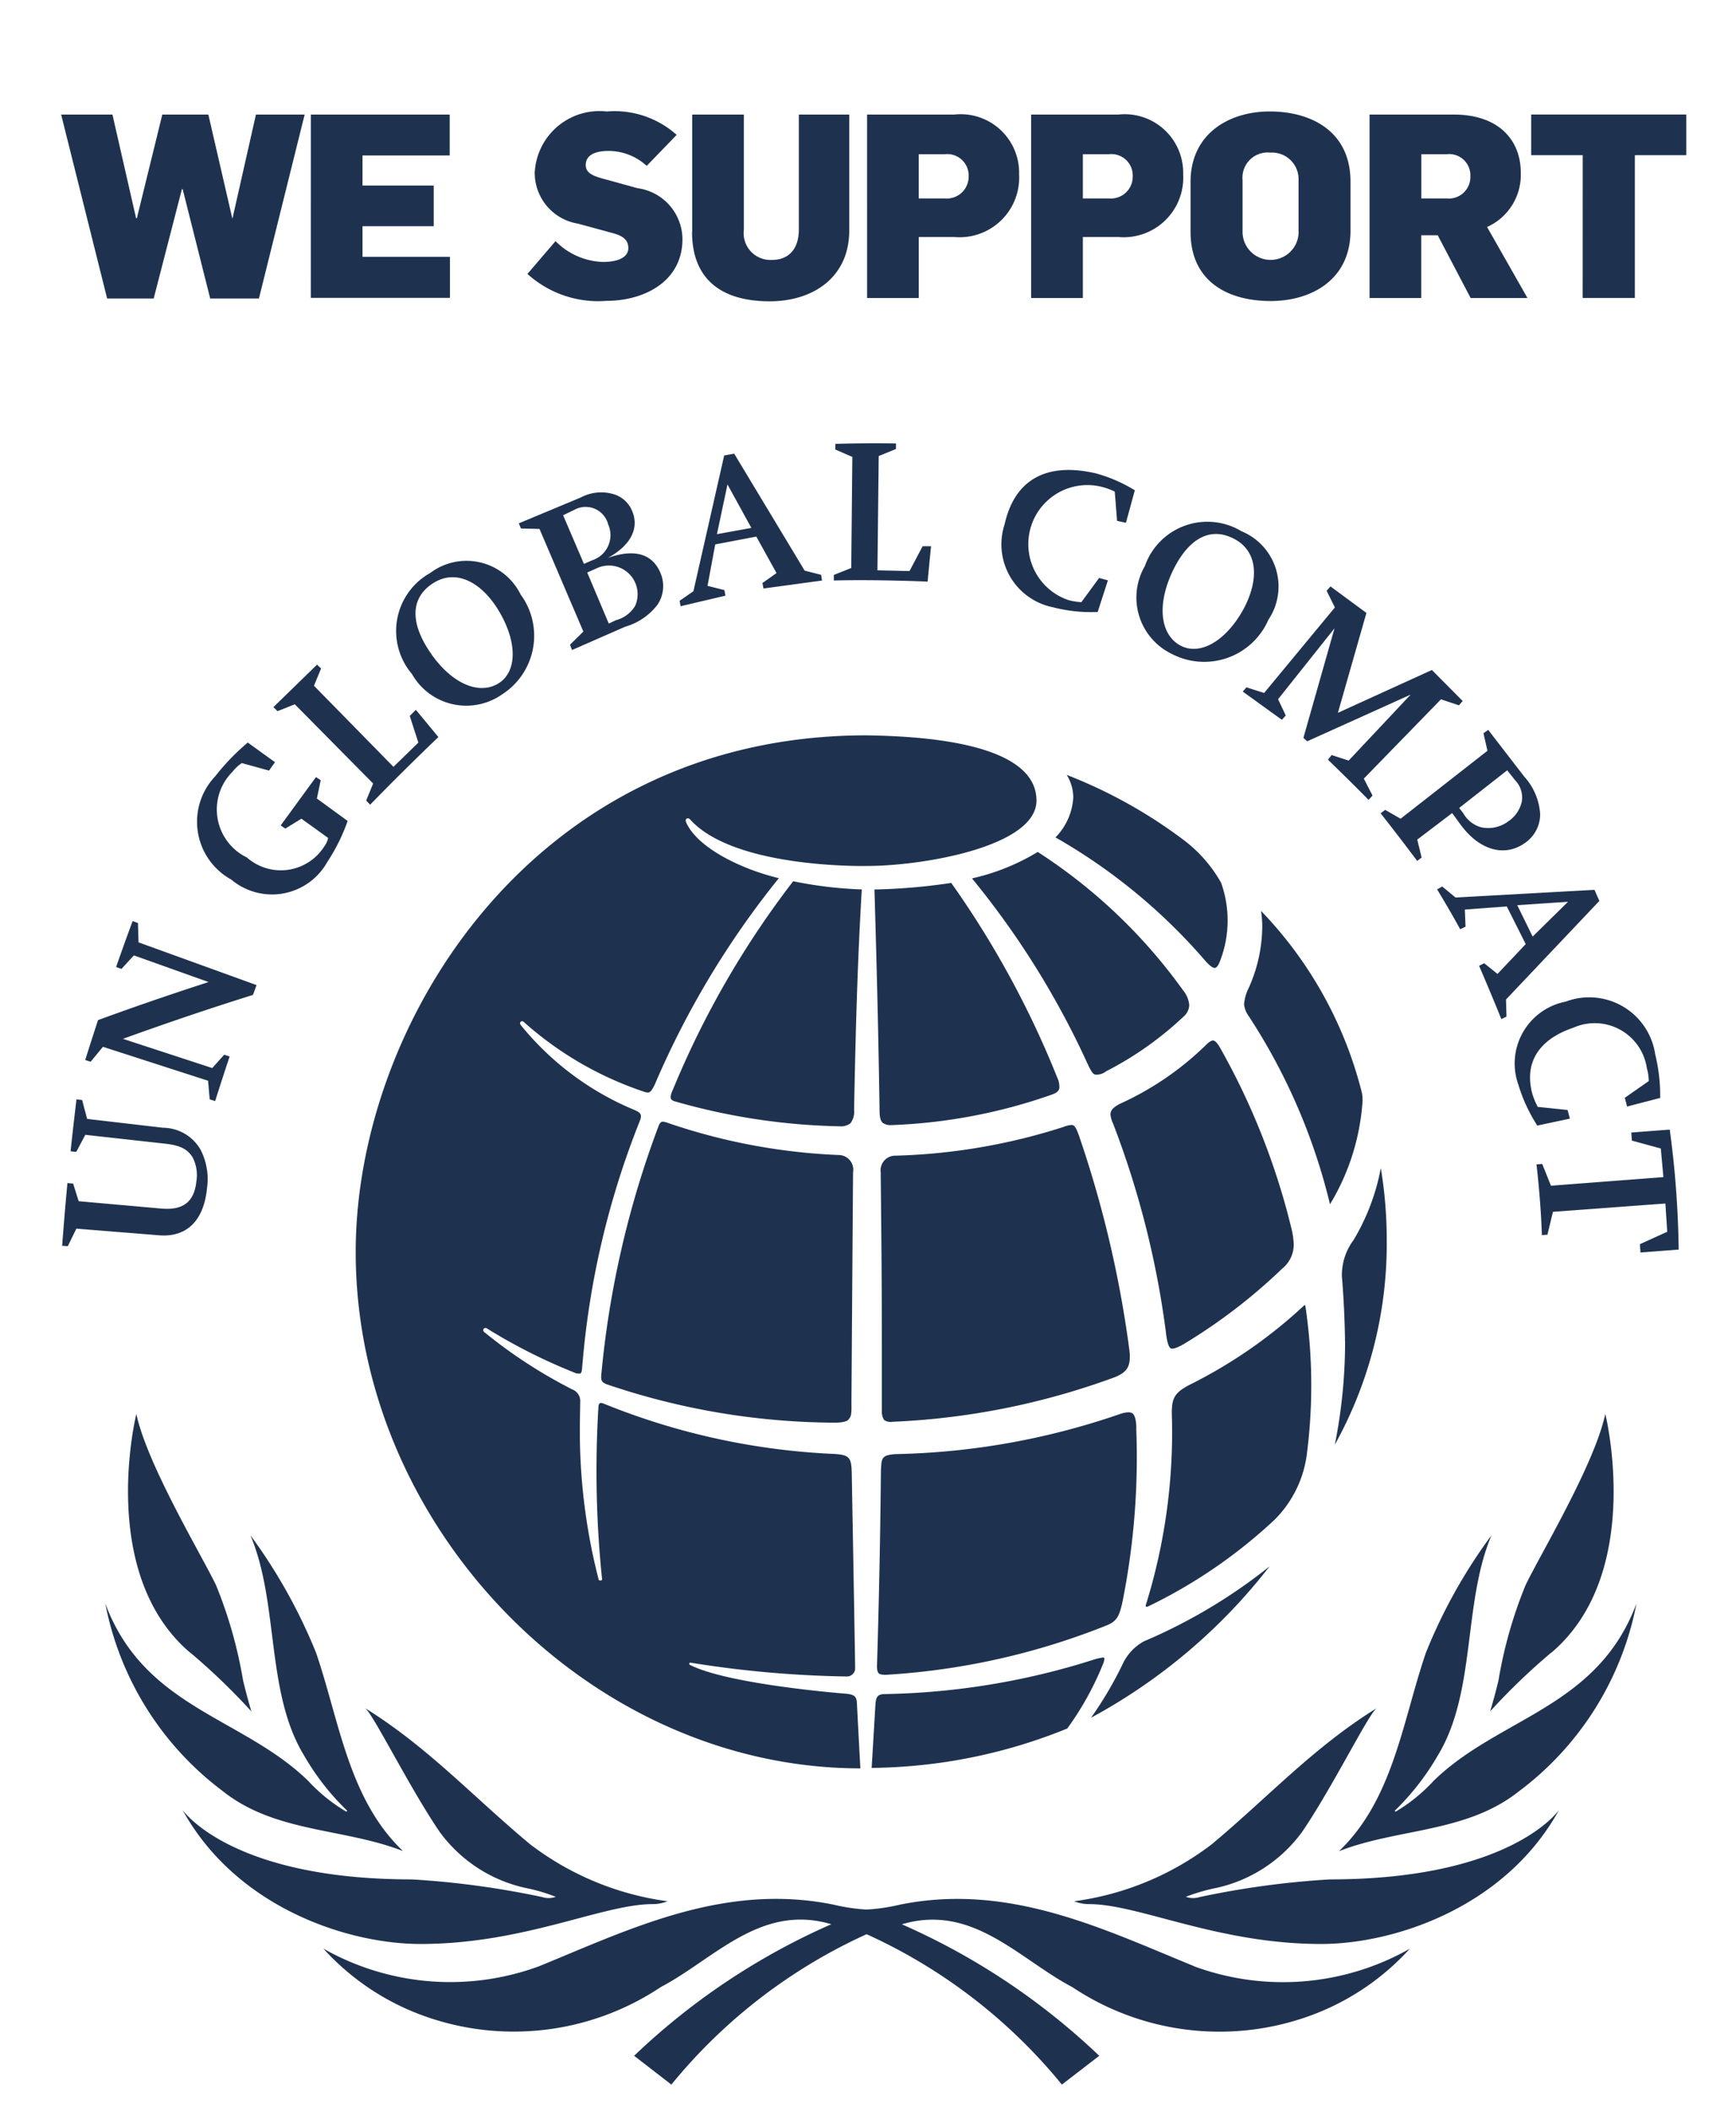 <svg xmlns="http://www.w3.org/2000/svg" width="67.683" height="82.263"><defs><clipPath id="a"><path fill="none" d="M0 0h67.683v64.978H0z" data-name="Rectangle 16459"/></clipPath><clipPath id="b"><path fill="none" d="M0 0h67.683v82.263H0z" data-name="Rectangle 16460"/></clipPath></defs><g data-name="Group 16720"><g data-name="Group 16717"><g clip-path="url(#a)" data-name="Group 16716" transform="translate(0 17.285)"><path fill="#1e3250" d="M45.629 35.256c-.128-.109-.175-.631-.175-.631a35.3 35.3 0 0 0-2.059-8.124 1 1 0 0 1-.1-.352c0-.138.07-.258.377-.418a11.7 11.7 0 0 0 3.336-2.278c.135-.138.236-.191.287-.183h.008c.052 0 .141.069.243.242a27.5 27.5 0 0 1 2.794 7.04 3 3 0 0 1 .1.678 1.2 1.2 0 0 1-.452.931 21.6 21.6 0 0 1-3.844 2.943c-.032.017-.41.247-.521.15m-1.32 3.13s.01-.478-.158-.589c-.152-.1-.533.049-.533.049a28.4 28.4 0 0 1-8.685 1.544c-.583.039-.551.174-.582.633a349 349 0 0 1-.152 7.584s-.019.237.064.325c.073.073.3.059.3.059a27.5 27.5 0 0 0 8.626-1.94c.394-.169.459-.4.569-.847a28.7 28.7 0 0 0 .548-6.818m-1.19-13.908a13.1 13.1 0 0 0 3.041-2.145.62.62 0 0 0 .215-.444 1.04 1.04 0 0 0-.235-.568 20.9 20.9 0 0 0-5.672-5.4 8.5 8.5 0 0 1-2.563 1.031 33 33 0 0 1 4.494 7.2c.126.269.209.422.3.444a.6.6 0 0 0 .419-.111m-2.115.9c.155-.06.254-.1.305-.238a.8.8 0 0 0-.071-.412 36.7 36.7 0 0 0-4.141-7.607 23 23 0 0 1-2.994.257c.088 2.929.159 5.835.2 8.639 0 .249.046.391.125.456a.5.5 0 0 0 .322.088 21.1 21.1 0 0 0 6.252-1.183m2.068 21.988a.05.05 0 0 0-.061-.054 2 2 0 0 0-.379.089 28.4 28.4 0 0 1-8.132 1.335c-.262.012-.333.086-.356.4l-.148 2.477a20.7 20.7 0 0 0 7.627-1.535 11.7 11.7 0 0 0 1.366-2.447 1 1 0 0 0 .082-.261m7.833-13.761c-.01-.068-.068 0-.068 0a18.9 18.9 0 0 1-4.445 3.074c-.62.321-.684.551-.694 1.085a22.6 22.6 0 0 1-1.008 7.484s-.056.142.125.049a19.8 19.8 0 0 0 4.9-3.368 4.4 4.4 0 0 0 1.256-2.6 21 21 0 0 0-.063-5.719m.96-3.969a8.9 8.9 0 0 0 1.269-4.03 2 2 0 0 0-.02-.288 15.7 15.7 0 0 0-3.939-7.115 4 4 0 0 1 .047.63 5.9 5.9 0 0 1-.529 2.377 1.7 1.7 0 0 0-.179.633.94.94 0 0 0 .168.441 23.4 23.4 0 0 1 3.182 7.352m-29.15 6.283a32.9 32.9 0 0 1 2.248-9.547.5.5 0 0 0 .038-.164c-.005-.1-.049-.151-.223-.234a11.24 11.24 0 0 1-4.464-3.323s-.061-.073 0-.128.124.014.124.014a13.4 13.4 0 0 0 4.642 2.7.6.6 0 0 0 .188.046c.081 0 .146-.05.279-.331a34.2 34.2 0 0 1 4.829-8.024c-1.588-.385-3.209-1.238-3.613-2.178 0 0-.051-.1.021-.143.09-.045.155.057.155.057 1.767 1.914 6.894 1.787 6.894 1.787 2.142 0 6.588-.75 6.588-2.549 0-1.634-2.357-2.485-6.642-2.541-12.963 0-19.9 11.222-19.9 20.133 0 10.755 9.134 20.128 19.676 20.128a755 755 0 0 1-.134-2.525c-.013-.26-.075-.344-.4-.382 0 0-4.6-.352-6.112-1.127-.058-.04-.025-.1.054-.08a42 42 0 0 0 6.053.533.32.32 0 0 0 .334-.355c0-.332-.132-7.633-.132-7.633-.021-.549-.106-.638-.634-.683a27 27 0 0 1-9.038-1.964c-.072-.025-.108-.035-.143-.016-.06.028-.06.145-.06.145a41 41 0 0 0 .138 6.679q.02.084-.061.087c-.081.003-.074-.058-.074-.058a23.2 23.2 0 0 1-.728-5.905c0-.153.015-1.007.015-1.007a.48.48 0 0 0-.3-.473 19 19 0 0 1-3.446-2.244.094.094 0 0 1-.011-.135.1.1 0 0 1 .111-.008 21.7 21.7 0 0 0 3.5 1.759l.142.008c.072-.048.071-.151.083-.312M47.57 20.163a4.38 4.38 0 0 0 .04-3.039 5.4 5.4 0 0 0-1.482-1.686 19 19 0 0 0-4.538-2.521 1.7 1.7 0 0 1 .255.876 2.42 2.42 0 0 1-.694 1.559 22.3 22.3 0 0 1 5.808 4.772s.263.329.41.316c.112-.013.2-.276.2-.276m4.873 14.838a20.4 20.4 0 0 1-.4 4.019 16.15 16.15 0 0 0 2.024-7.965 17 17 0 0 0-.231-2.816 8.5 8.5 0 0 1-1.059 2.8 2.3 2.3 0 0 0-.459 1.421c.116 1.347.122 2.539.122 2.539m-8.675 12.584a14.5 14.5 0 0 1-1.227 2.079 22.1 22.1 0 0 0 6.962-5.9 21 21 0 0 1-4.9 2.922 1.94 1.94 0 0 0-.835.9m-10.502-19.2a.573.573 0 0 0-.574-.654 23.5 23.5 0 0 1-6.63-1.244.8.8 0 0 0-.216-.056c-.069.007-.114.03-.174.193a37.2 37.2 0 0 0-2.226 9.684c-.02.236.04.281.2.355a27.9 27.9 0 0 0 8.975 1.5s.349-.011.443-.1c.128-.128.142-.224.136-.628.015-2.484.063-9.049.063-9.049m-7.031-3.191c-.123.267-.068.35-.068.35a.24.24 0 0 0 .12.086 24.9 24.9 0 0 0 6.441.981.62.62 0 0 0 .436-.117.74.74 0 0 0 .142-.52c.054-2.808.128-5.73.3-8.594a16 16 0 0 1-2.675-.32 35.4 35.4 0 0 0-4.694 8.135m8.579 12.932a28.5 28.5 0 0 0 8.635-1.73c.493-.189.6-.422.606-.795a2 2 0 0 0-.022-.3 43 43 0 0 0-1.959-8.32c-.126-.361-.19-.422-.3-.422a1 1 0 0 0-.3.074 23.4 23.4 0 0 1-6.547 1.122.57.57 0 0 0-.585.647c.013 1.439.044 3.705.044 6.753v2.557a.6.6 0 0 0 .088.344.46.46 0 0 0 .336.071m-30.7 7.084c1.524 4.077 5.338 4.418 7.9 6.9a6.6 6.6 0 0 0 1.5 1.213l.032-.038a9.7 9.7 0 0 1-1.685-2.158c-1.5-2.467-.967-5.922-2.088-8.578a21.1 21.1 0 0 1 2.561 4.584c.913 2.677 1.266 5.7 3.386 7.724-2.293-.9-4.966-.708-7.006-2.322a11.96 11.96 0 0 1-4.6-7.33m21.342 11.719a1.6 1.6 0 0 0 .58-.111 11.3 11.3 0 0 1-5.359-2.222c-2.248-1.871-3.962-3.768-6.439-5.309.305.2 1.724 3.084 2.908 4.821a5.64 5.64 0 0 0 3.316 2.183 7 7 0 0 1 1.214.353.8.8 0 0 1-.529.01 34 34 0 0 0-5.083-.688c-7.1 0-8.942-2.713-8.942-2.713 2.1 3.812 6.436 5.23 9.282 5.23 4.048 0 7.1-1.554 9.05-1.554m26.064 1.554c2.84 0 7.177-1.418 9.279-5.23 0 0-1.836 2.713-8.942 2.713a34 34 0 0 0-5.072.688.83.83 0 0 1-.539-.01 7.3 7.3 0 0 1 1.221-.353 5.64 5.64 0 0 0 3.315-2.183c1.186-1.737 2.6-4.624 2.911-4.821-2.482 1.541-4.2 3.438-6.437 5.309a11.3 11.3 0 0 1-5.367 2.222 1.6 1.6 0 0 0 .581.111c1.946 0 5 1.554 9.049 1.554m-44.1-11.364a25 25 0 0 1 2.393 2.3s-.163-.539-.324-1.206a17.4 17.4 0 0 0-1.051-3.707c-.521-1.1-2.694-4.707-3.11-6.681 0 0-1.542 6.2 2.092 9.3m44.794 7.743c2.292-.9 4.958-.708 7-2.322a11.95 11.95 0 0 0 4.6-7.33c-1.527 4.077-5.342 4.418-7.9 6.9a6.6 6.6 0 0 1-1.493 1.213l-.031-.038a9.9 9.9 0 0 0 1.681-2.158c1.5-2.467.969-5.922 2.09-8.578a20.6 20.6 0 0 0-2.559 4.584c-.913 2.677-1.268 5.7-3.383 7.724m-5.647 4.487c-3.531-1.44-7.212-3.264-11.473-2.4a7.4 7.4 0 0 1-1.3.191 7.3 7.3 0 0 1-1.289-.191c-4.268-.868-7.946.957-11.478 2.4a10.03 10.03 0 0 1-8.412-.686 9.74 9.74 0 0 0 4.269 2.741 10.33 10.33 0 0 0 8.888-1.244c2.089-1.1 3.894-3.266 6.646-2.448a26.6 26.6 0 0 0-7.688 5.128l1.452 1.122a21.06 21.06 0 0 1 7.612-5.861 21.04 21.04 0 0 1 7.614 5.861l1.456-1.122a26.7 26.7 0 0 0-7.695-5.125c2.754-.818 4.556 1.347 6.645 2.448a10.34 10.34 0 0 0 8.892 1.244 9.76 9.76 0 0 0 4.268-2.741 10.03 10.03 0 0 1-8.412.686m13.938-12.23c3.636-3.1 2.094-9.3 2.094-9.3-.417 1.974-2.591 5.577-3.111 6.681a17.2 17.2 0 0 0-1.053 3.707 24 24 0 0 1-.325 1.206 25 25 0 0 1 2.394-2.3M3.067 29.532l3.217.286c.858.078 1.294-.261 1.374-1.074a1.5 1.5 0 0 0-.146-.917c-.2-.328-.492-.474-1.079-.538l-3.106-.345q-.178.332-.353.665-.11-.01-.222-.023.108-1.013.23-2.024l.221.027q.096.368.194.735l2.962.345a1.7 1.7 0 0 1 1.459.853 2.5 2.5 0 0 1 .255 1.489c-.123 1.275-.788 1.934-1.869 1.849l-3.227-.259q-.167.341-.332.682l-.222-.015q.091-1.224.206-2.444l.222.021.217.688m1.729-6.329 3.478 1.138.466-.521.212.07q-.289.867-.565 1.738l-.212-.067q-.033-.361-.062-.725l-4.1-1.323q-.241.29-.479.582l-.213-.067q.246-.78.5-1.556 2.155-.788 4.311-1.483L5.22 19.951q-.242.263-.483.527l-.211-.074q.315-.9.645-1.791l.208.077c.007.252.014.5.023.753l4.6 1.665-.139.383q-2.537.795-5.069 1.713m7.56-9.367 1.2.874a7.2 7.2 0 0 1-.794 1.6 2.467 2.467 0 0 1-3.742.686 2.57 2.57 0 0 1-.629-4.024 8.7 8.7 0 0 1 1.169-1.23l.1-.089 1.063.767-.232.328-1.061-.293a1.5 1.5 0 0 0-.36.335 2.076 2.076 0 0 0 .555 3.342 2.005 2.005 0 0 0 3.02-.429.9.9 0 0 0 .152-.33l-1.045-.751-.625.386-.182-.123 1.376-1.884.185.12Zm2.194-.585-3.054-3.087-.674.267-.16-.157 1.7-1.655.159.148-.278.674 3.1 3.16.97-.944-.335-1.04.238-.239.878 1.063s-1.331 1.266-2.66 2.636l-.155-.162Zm1.513-4.268a2.588 2.588 0 0 1 .718-3.941 2.35 2.35 0 0 1 3.517.839 2.715 2.715 0 0 1-.725 3.9 2.434 2.434 0 0 1-3.511-.8m.769-.755c.842 1.18 1.887 1.577 2.617 1.115.707-.449.735-1.578.013-2.8-.69-1.16-1.69-1.66-2.568-1.1-.941.6-.881 1.631-.062 2.78m5.915-.892-1.71-4-.724-.018-.083-.2 2.416-1.008a1.7 1.7 0 0 1 1.315-.118 1.13 1.13 0 0 1 .7.675c.269.675-.1 1.333-.962 1.8 1.051-.376 1.761-.159 2.068.618a1.3 1.3 0 0 1-.131 1.206 2.43 2.43 0 0 1-1.257.856l-2.074.909-.079-.207Zm.023-2.638.323-.141a1.03 1.03 0 0 0 .621-1.4.907.907 0 0 0-1.312-.569l-.444.215Zm.968 2.327.283-.134a1.23 1.23 0 0 0 .745-.557 1.118 1.118 0 0 0-1.5-1.464l-.368.165Zm4.15-3.085-.3 1.614.656.165.043.218-1.75.412-.036-.213.537-.373 1.2-5.292.39-.068 2.747 4.558.642.164.035.222-2.283.311-.04-.213.548-.389-.787-1.422Zm.067-.4 1.342-.244-.931-1.694Zm5.236 1.319.043-4.33-.666-.289.005-.219c1.231-.04 2.363-.017 2.363-.017v.216l-.674.275-.05 4.454 1.252.029.51-.969h.328l-.133 1.38s-2.013-.088-3.657-.043v-.217Zm8.978 1.323.686-.936.343.094-.4 1.236h-.129a5.9 5.9 0 0 1-1.617-.188 2.5 2.5 0 0 1-1.88-3.236c.372-1.664 1.548-2.447 3.556-1.982a5.8 5.8 0 0 1 1.519.66l-.346 1.267-.346-.077-.09-1.139a2.5 2.5 0 0 0-.412-.159 2.302 2.302 0 0 0-1.4 4.385 2.3 2.3 0 0 0 .52.083m9.992 4.313 3.665-1.669 1.2 1.208-.146.168-.7-.233-3.009 3.091.34.66-.155.168c-.794-.809-1.583-1.566-1.583-1.566l.144-.182.663.217 2.416-2.571-4.032 1.819-.147-.136 1.212-4.268-2.2 2.764.3.634-.153.168-1.524-1.1.144-.165.689.219 2.758-3.333-.322-.65.152-.169 1.4 1.032Zm4.454 3.908-1.36 1.033.17.7-.174.132c-.683-.921-1.425-1.857-1.425-1.857l.179-.133.6.345 3.387-2.649-.156-.683.185-.132 1.4 1.816a2.4 2.4 0 0 1 .625 1.464 1.35 1.35 0 0 1-.587 1.124c-.8.574-1.787.286-2.517-.713Zm.431 0a1.16 1.16 0 0 0 .682.549 1.3 1.3 0 0 0 1.062-.218 1.25 1.25 0 0 0 .543-.791.97.97 0 0 0-.256-.813l-.316-.394-1.872 1.467Zm1.7 3.639-1.635.121.026.668-.208.1c-.41-.755-.9-1.554-.9-1.554l.2-.113.519.43 5.417-.3.19.432-3.641 3.843.02.664-.2.1a98 98 0 0 0-.869-2.078l.2-.1.519.416 1.1-1.162Zm.408-.049.6 1.223 1.378-1.356Zm.794 7.86 1.167.121.092.337-1.277.272-.062-.108a6.2 6.2 0 0 1-.669-1.48 2.455 2.455 0 0 1 1.841-3.243 2.6 2.6 0 0 1 3.491 2.047 6.8 6.8 0 0 1 .195 1.706l-1.291.335-.088-.341.935-.653a2 2 0 0 0-.074-.492 2.054 2.054 0 0 0-2.861-1.589c-1.334.451-1.944 1.345-1.6 2.6a3 3 0 0 0 .193.465Zm4.981 3.766-4.384.325-.215.891-.216.017c-.047-1.422-.211-2.757-.211-2.757l.224-.017.34.848 4.384-.335-.1-1.115-1.128-.308-.024-.315 1.5-.114a38 38 0 0 1 .348 4.676l-1.488.114-.025-.324 1.067-.484ZM44.637 4.775a2.58 2.58 0 0 1 3.767-1.354 2.327 2.327 0 0 1 1.048 3.45 2.73 2.73 0 0 1-3.744 1.341 2.44 2.44 0 0 1-1.071-3.436m1.042.286c-.592 1.318-.407 2.417.354 2.819.743.387 1.735-.155 2.428-1.387.645-1.181.587-2.293-.346-2.778-.986-.517-1.849.059-2.436 1.346" data-name="Path 36160"/></g></g><path fill="#1e3250" d="M2.384 4.465h2l.922 4.041h.03l.992-4.041h1.795l.933 4.041h.01l.912-4.041h1.9l-1.783 7.169h-1.9L7.122 7.373h-.03l-1.1 4.261H4.177Z" data-name="Path 36161"/><path fill="#1e3250" d="M12.119 4.465h5.414v1.594h-3.4v1.173h2.777v1.584h-2.777v1.193h3.409v1.6h-5.424Z" data-name="Path 36162"/><g data-name="Group 16719"><g fill="#1e3250" clip-path="url(#b)" data-name="Group 16718"><path d="m20.559 10.681 1.1-1.283a2.72 2.72 0 0 0 1.855.812c.451 0 .983-.12.983-.541 0-.391-.321-.511-.712-.612l-1.253-.341a2.005 2.005 0 0 1-1.684-1.985 2.526 2.526 0 0 1 2.807-2.386 3.63 3.63 0 0 1 2.727.912l-1.169 1.208a2.2 2.2 0 0 0-1.484-.582c-.491 0-.892.14-.892.551 0 .371.411.461.932.6l1.083.3a2.02 2.02 0 0 1 1.755 1.985c0 1.674-1.524 2.406-2.948 2.406a4.11 4.11 0 0 1-3.1-1.053" data-name="Path 36163"/><path d="M26.987 9.047V4.465h2.015v4.482a1.046 1.046 0 0 0 1.1 1.183c.642 0 1.043-.421 1.043-1.183V4.465h1.965v4.522c0 1.825-1.414 2.757-3.1 2.757-1.885 0-3.028-.862-3.028-2.7" data-name="Path 36164"/><path d="M33.805 4.465h3.4a2.278 2.278 0 0 1 2.527 2.326 2.322 2.322 0 0 1-2.517 2.447h-1.394v2.376h-2.015Zm3.038 3.269a.85.85 0 0 0 .922-.862.833.833 0 0 0-.922-.862H35.82v1.724Z" data-name="Path 36165"/><path d="M40.202 4.465h3.4a2.28 2.28 0 0 1 2.527 2.326 2.322 2.322 0 0 1-2.517 2.447h-1.394v2.376h-2.015Zm3.038 3.269a.85.85 0 0 0 .922-.862.833.833 0 0 0-.922-.862h-1.022v1.724Z" data-name="Path 36166"/><path d="M46.417 9.036V7.091c0-1.875 1.494-2.747 3.088-2.747 1.614 0 3.148.772 3.148 2.737v1.905c0 1.955-1.574 2.747-3.108 2.747-1.624 0-3.128-.722-3.128-2.7m4.211.01V7.011a1.036 1.036 0 0 0-1.1-1.063.983.983 0 0 0-1.083 1.073v2a1.093 1.093 0 0 0 2.186.03" data-name="Path 36167"/><path d="M53.396 4.465h3.279c1.765 0 2.617 1 2.617 2.266a2.225 2.225 0 0 1-1.314 2.116l1.574 2.767h-2.216l-1.283-2.446h-.642v2.446h-2.015Zm3.008 3.269a.838.838 0 0 0 .922-.862.825.825 0 0 0-.912-.862h-1v1.724Z" data-name="Path 36168"/><path d="M61.707 6.048h-2.008V4.464h6.046v1.584H63.74v5.565h-2.035Z" data-name="Path 36169"/></g></g></g></svg>